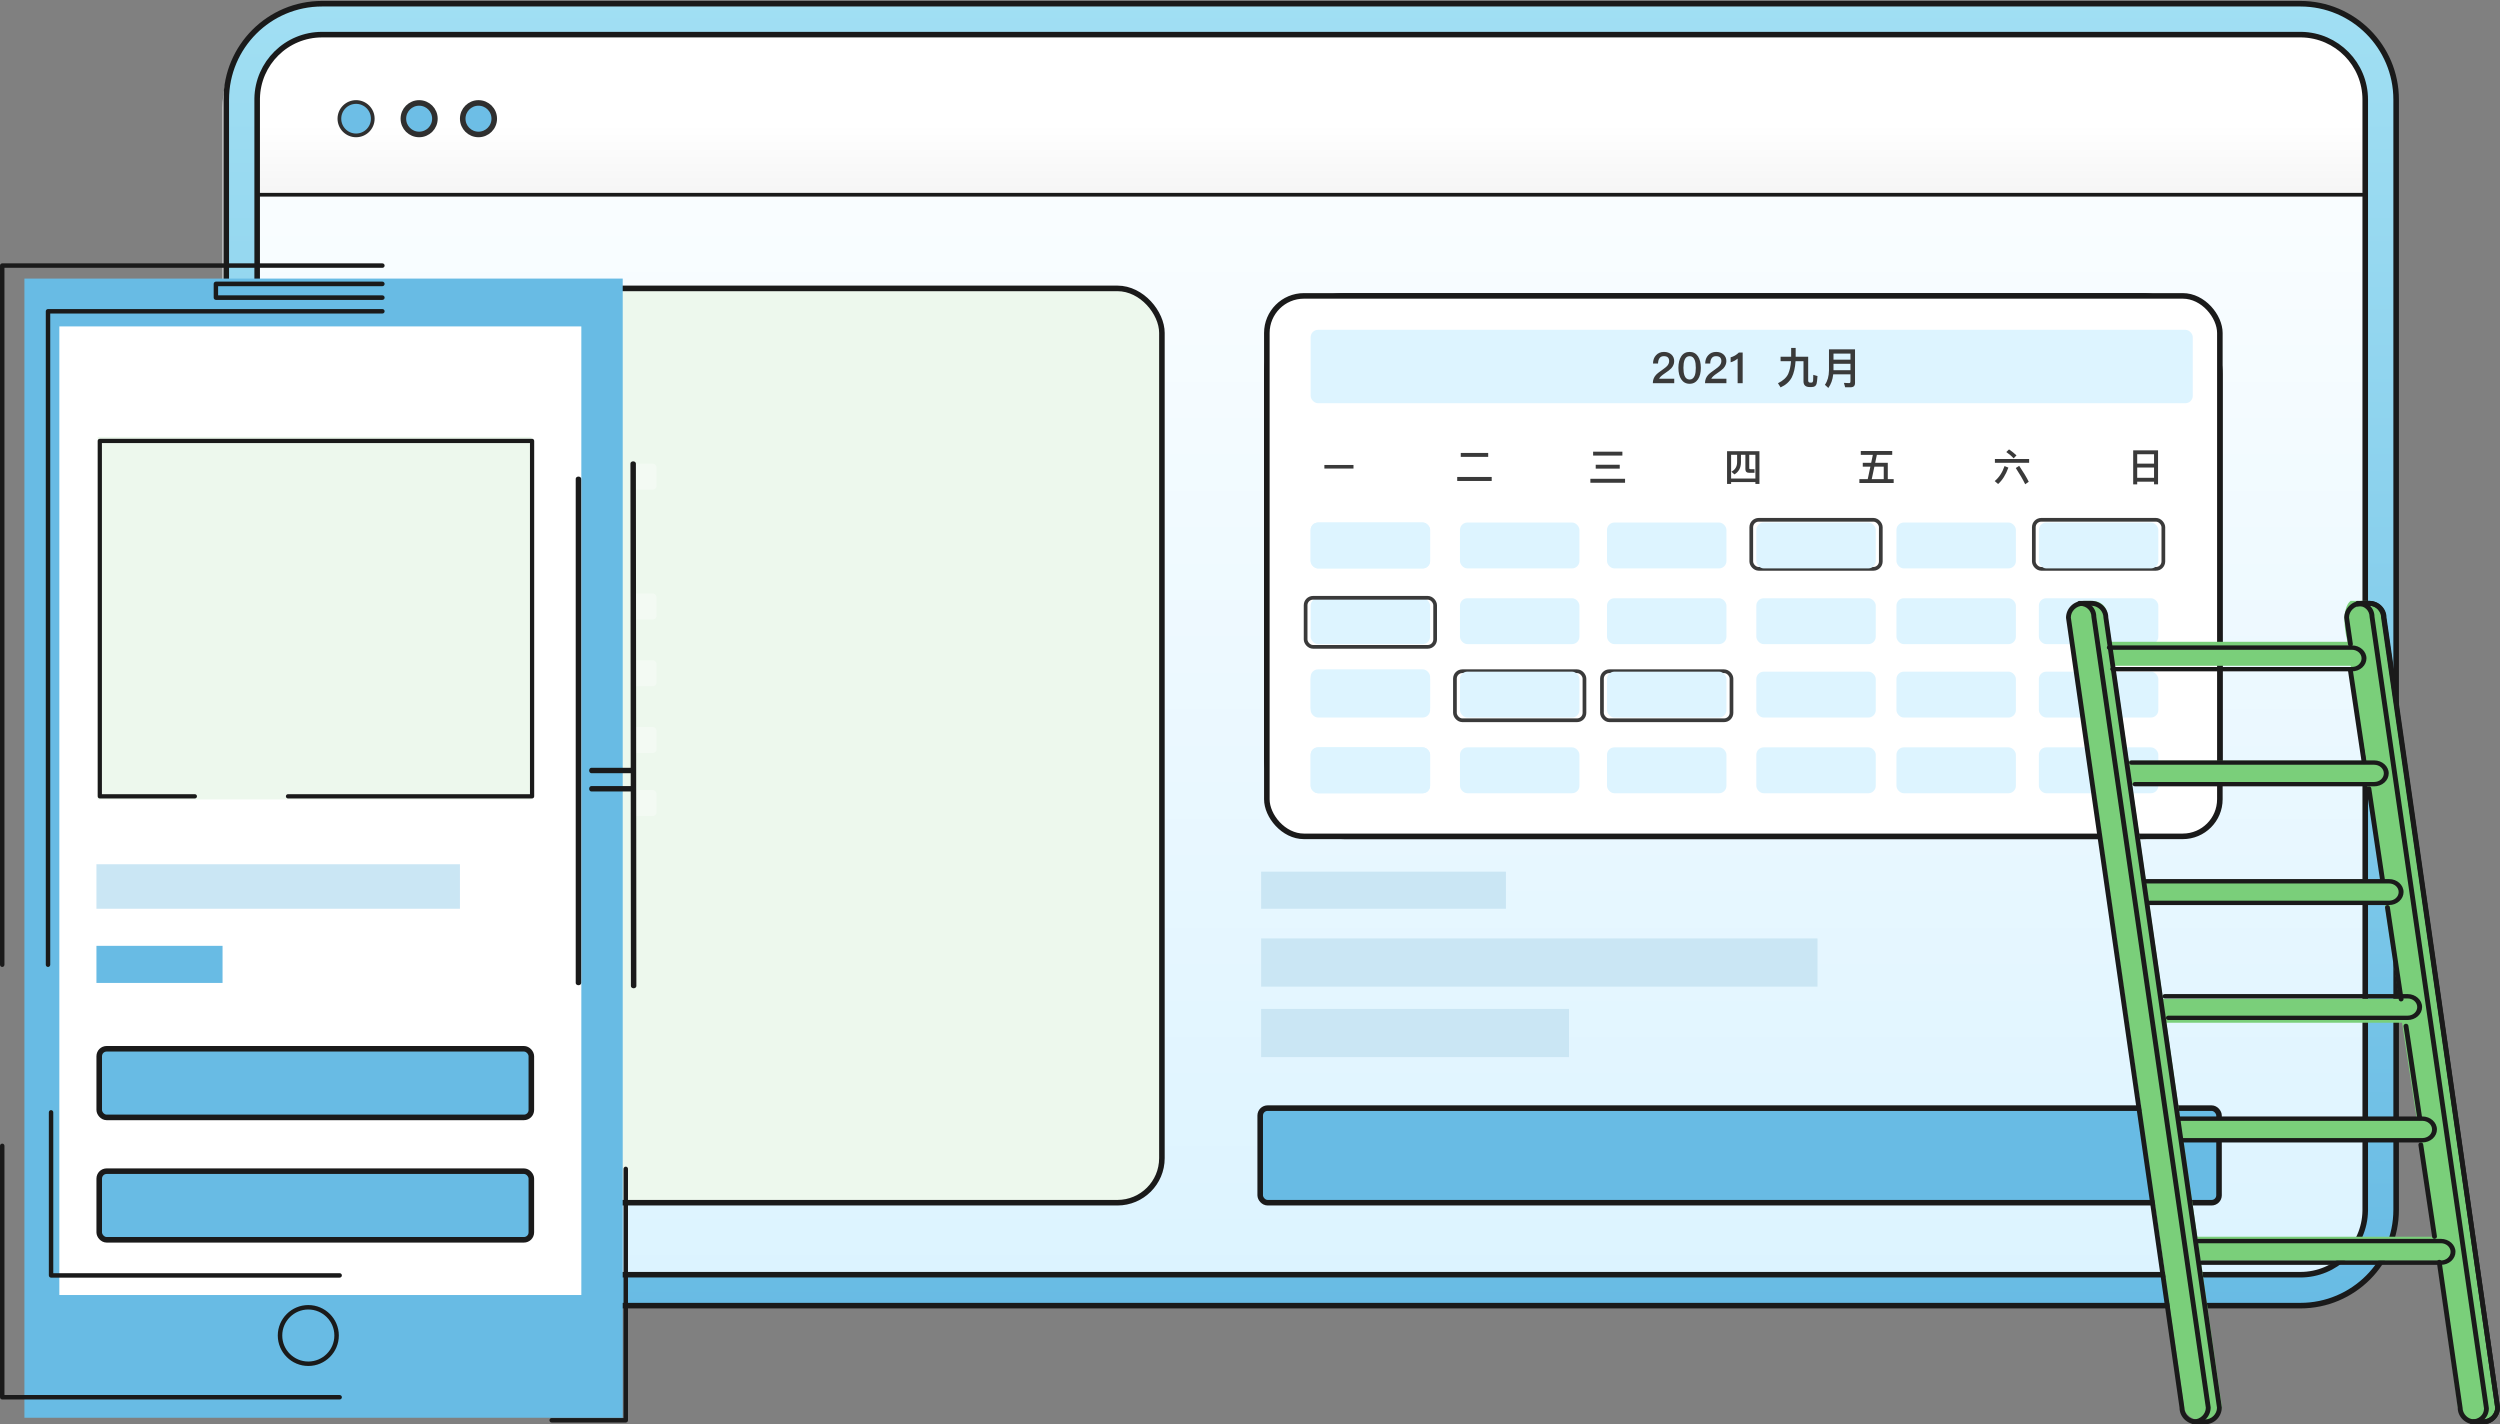<?xml version="1.0" encoding="UTF-8"?>
<svg width="674px" height="384px" viewBox="0 0 674 384" version="1.1" xmlns="http://www.w3.org/2000/svg" xmlns:xlink="http://www.w3.org/1999/xlink">
    <rect x="0" y="0" width="674" height="384" fill="#808080" stroke="none"/>
    <title>Group 40</title>
    <defs>
        <linearGradient x1="50%" y1="0%" x2="50%" y2="100%" id="linearGradient-1">
            <stop stop-color="#E7F8FF" offset="0%"></stop>
            <stop stop-color="#FFFFFF" offset="0%"></stop>
            <stop stop-color="#DBF3FF" offset="100%"></stop>
        </linearGradient>
        <linearGradient x1="50%" y1="0%" x2="50%" y2="100%" id="linearGradient-2">
            <stop stop-color="#FFFFFF" offset="0%"></stop>
            <stop stop-color="#FFFFFF" offset="62.515%"></stop>
            <stop stop-color="#F5F5F5" offset="100%"></stop>
        </linearGradient>
        <linearGradient x1="50%" y1="0%" x2="50%" y2="100%" id="linearGradient-3">
            <stop stop-color="#A1DFF3" offset="0%"></stop>
            <stop stop-color="#68BBE4" offset="100%"></stop>
        </linearGradient>
    </defs>
    <g id="Page-1" stroke="none" stroke-width="1" fill="none" fill-rule="evenodd">
        <g id="care_線上教學網站" transform="translate(-732, -267)">
            <g id="Group-40" transform="translate(732, 268)">
                <g id="Group-37">
                    <g id="Group-47" transform="translate(60, 0)">
                        <g id="Group">
                            <g id="Rectangle-2" fill="url(#linearGradient-1)">
                                <rect id="Rectangle" x="0" y="0" width="585" height="351" rx="28"></rect>
                            </g>
                            <rect id="Rectangle" stroke="#1A1A1A" stroke-width="1.5" fill="#68BBE4" x="279.75" y="297.75" width="258.5" height="25.5" rx="2"></rect>
                            <rect id="Rectangle" stroke="#1A1A1A" stroke-width="1.5" fill="#EDF8ED" x="48.75" y="76.75" width="204.5" height="246.5" rx="12"></rect>
                            <rect id="Rectangle" fill="#D5EBF5" x="293" y="90" width="156" height="16"></rect>
                            <rect id="Rectangle" fill="#D5EBF5" x="293" y="153" width="114" height="14"></rect>
                            <rect id="Rectangle" fill="#CAE6F4" x="280" y="234" width="66" height="10"></rect>
                            <rect id="Rectangle" fill="#CAE6F4" x="280" y="271" width="83" height="13"></rect>
                            <rect id="Rectangle" fill="#CAE6F4" x="280" y="252" width="150" height="13"></rect>
                            <rect id="Rectangle" fill="#FFFFFF" opacity="0.339" x="59" y="124" width="44" height="7" rx="1"></rect>
                            <rect id="Rectangle" fill="#FFFFFF" opacity="0.339" x="59" y="159" width="44" height="7" rx="1"></rect>
                            <rect id="Rectangle" fill="#FFFFFF" opacity="0.339" x="59" y="177" width="44" height="7" rx="1"></rect>
                            <rect id="Rectangle" fill="#FFFFFF" opacity="0.339" x="59" y="195" width="44" height="7" rx="1"></rect>
                            <rect id="Rectangle" fill="#FFFFFF" opacity="0.339" x="59" y="212" width="44" height="7" rx="1"></rect>
                            <rect id="Rectangle" fill="#FFFFFF" opacity="0.339" x="110" y="124" width="7" height="7" rx="1"></rect>
                            <rect id="Rectangle" fill="#FFFFFF" opacity="0.339" x="110" y="159" width="7" height="7" rx="1"></rect>
                            <rect id="Rectangle" fill="#FFFFFF" opacity="0.339" x="110" y="177" width="7" height="7" rx="1"></rect>
                            <rect id="Rectangle" fill="#FFFFFF" opacity="0.339" x="110" y="195" width="7" height="7" rx="1"></rect>
                            <rect id="Rectangle" fill="#FFFFFF" opacity="0.339" x="110" y="212" width="7" height="7" rx="1"></rect>
                            <path d="M554.419,0 C568.547,-4.52277989e-14 580,11.453 580,25.581 L579.996,26 L580,26 L580,52 L7,52 L7,26 L8.669,26.001 C8.667,25.861 8.666,25.721 8.666,25.581 C8.666,11.453 20.119,2.5952348e-15 34.246,0 L554.419,0 Z" id="Combined-Shape" fill="url(#linearGradient-2)"></path>
                            <line x1="8.5" y1="51.5" x2="577.5" y2="51.5" id="Line" stroke="#1A1A1A" stroke-linecap="square"></line>
                            <path d="M560.167,0 C574.434,0 586,11.571 586,25.846 L586,325.154 C586,339.429 574.434,351 560.167,351 L26.833,351 C12.566,351 1,339.429 1,325.154 L1,25.846 C1,11.571 12.566,0 26.833,0 L560.167,0 Z M560.167,8.337 L26.833,8.337 C17.266,8.337 9.492,16.018 9.333,25.553 L9.333,25.846 L9.333,325.154 C9.333,334.726 17.011,342.504 26.541,342.663 L26.833,342.663 L560.167,342.663 C569.734,342.663 577.508,334.982 577.667,325.447 L577.667,325.154 L577.667,25.846 C577.667,16.274 569.989,8.496 560.459,8.337 L560.167,8.337 Z" id="Rectangle" stroke="#1A1A1A" stroke-width="1.5" fill="url(#linearGradient-3)" fill-rule="nonzero"></path>
                            <circle id="Oval" stroke="#2F2F2F" fill="#6DBEE6" cx="36" cy="31" r="4.5"></circle>
                            <circle id="Oval" stroke="#2F2F2F" stroke-width="1.5" fill="#6DBEE6" cx="53" cy="31" r="4.25"></circle>
                            <circle id="Oval" stroke="#2F2F2F" stroke-width="1.5" fill="#6DBEE6" cx="69" cy="31" r="4.25"></circle>
                        </g>
                        <g id="Group-8" transform="translate(280, 78)">
                            <g id="Group" transform="translate(0.424, 0)">
                                <rect id="Rectangle" stroke="#3A3A3A" x="51.826" y="101.958" width="34.921" height="13.226" rx="2"></rect>
                                <rect id="Rectangle-Copy" stroke="#1A1A1A" stroke-width="1.5" fill="#FFFFFF" x="1.116" y="0.773" width="256.934" height="145.706" rx="21"></rect>
                                <rect id="Rectangle-Copy" stroke="#1A1A1A" stroke-width="1.5" fill="#FFFFFF" x="1.116" y="0.773" width="256.934" height="145.706" rx="10"></rect>
                                <rect id="Rectangle" fill="#DDF4FF" x="12.927" y="122.488" width="32.205" height="12.37" rx="2"></rect>
                                <rect id="Rectangle" fill="#DDF4FF" x="12.927" y="61.874" width="32.205" height="12.37" rx="2"></rect>
                                <rect id="Rectangle" fill="#DDF4FF" x="12.927" y="9.919" width="237.821" height="19.792" rx="2"></rect>
                                <path d="M110.948,24.306 L110.948,23.113 L106.87,23.113 C107.055,22.697 107.565,22.21 108.411,21.654 C109.222,21.11 109.801,20.67 110.126,20.322 C110.659,19.732 110.937,19.083 110.937,18.365 C110.937,17.624 110.682,17.034 110.172,16.57 C109.651,16.107 108.99,15.875 108.191,15.875 C107.299,15.875 106.58,16.177 106.036,16.779 C105.503,17.346 105.236,18.087 105.225,19.014 L106.58,19.014 C106.604,18.365 106.743,17.867 106.997,17.543 C107.252,17.196 107.635,17.022 108.144,17.022 C108.619,17.022 108.979,17.126 109.222,17.346 C109.454,17.566 109.581,17.902 109.581,18.354 C109.581,18.817 109.396,19.257 109.037,19.662 C108.805,19.906 108.434,20.218 107.901,20.589 C106.94,21.249 106.302,21.758 106.001,22.106 C105.445,22.731 105.178,23.461 105.178,24.306 L110.948,24.306 Z M115.098,24.468 C116.059,24.468 116.812,24.063 117.357,23.264 C117.867,22.5 118.121,21.469 118.121,20.172 C118.121,18.875 117.867,17.844 117.357,17.08 C116.812,16.269 116.059,15.875 115.098,15.875 C114.124,15.875 113.371,16.269 112.838,17.08 C112.329,17.844 112.074,18.875 112.074,20.172 C112.074,21.469 112.329,22.5 112.838,23.264 C113.371,24.063 114.124,24.468 115.098,24.468 Z M115.098,23.322 C114.437,23.322 113.974,22.951 113.707,22.222 C113.522,21.712 113.429,21.029 113.429,20.172 C113.429,19.303 113.522,18.62 113.707,18.122 C113.974,17.381 114.437,17.022 115.098,17.022 C115.746,17.022 116.21,17.381 116.488,18.122 C116.673,18.62 116.766,19.303 116.766,20.172 C116.766,21.029 116.673,21.712 116.488,22.222 C116.21,22.951 115.746,23.322 115.098,23.322 Z M125.017,24.306 L125.017,23.113 L120.938,23.113 C121.124,22.697 121.634,22.21 122.479,21.654 C123.29,21.11 123.87,20.67 124.194,20.322 C124.727,19.732 125.005,19.083 125.005,18.365 C125.005,17.624 124.75,17.034 124.24,16.57 C123.719,16.107 123.059,15.875 122.259,15.875 C121.367,15.875 120.649,16.177 120.104,16.779 C119.571,17.346 119.305,18.087 119.293,19.014 L120.649,19.014 C120.672,18.365 120.811,17.867 121.066,17.543 C121.321,17.196 121.703,17.022 122.213,17.022 C122.688,17.022 123.047,17.126 123.29,17.346 C123.522,17.566 123.65,17.902 123.65,18.354 C123.65,18.817 123.464,19.257 123.105,19.662 C122.873,19.906 122.503,20.218 121.97,20.589 C121.008,21.249 120.371,21.758 120.07,22.106 C119.513,22.731 119.247,23.461 119.247,24.306 L125.017,24.306 Z M129.398,24.306 L129.398,16.038 L128.378,16.038 C128.1,16.327 127.753,16.593 127.335,16.848 C126.918,17.08 126.524,17.242 126.154,17.335 L126.154,18.678 C126.918,18.458 127.544,18.122 128.042,17.67 L128.042,24.306 L129.398,24.306 Z M139.621,25.441 C141.012,24.816 142.02,23.912 142.645,22.731 C143.201,21.62 143.537,20.172 143.653,18.388 L145.796,18.388 L145.796,23.808 C145.796,24.827 146.353,25.349 147.465,25.349 L147.963,25.349 C148.728,25.349 149.18,25.047 149.33,24.445 C149.411,24.19 149.492,23.496 149.573,22.384 L148.438,22.06 C148.438,22.615 148.415,23.148 148.392,23.646 C148.334,23.982 148.183,24.156 147.951,24.156 L147.662,24.156 C147.256,24.156 147.059,23.97 147.059,23.611 L147.059,17.184 L143.688,17.184 L143.688,14.81 L142.471,14.81 L142.471,17.184 L139.621,17.184 L139.621,18.388 L142.437,18.388 C142.332,19.755 142.077,20.901 141.672,21.816 C141.197,22.812 140.282,23.646 138.915,24.318 L139.621,25.441 Z M152.495,25.592 C153.213,24.607 153.653,23.38 153.815,21.921 L158.461,21.921 L158.461,23.82 C158.461,24.121 158.346,24.283 158.114,24.283 C157.685,24.283 157.21,24.26 156.7,24.225 L157.025,25.406 L158.508,25.406 C159.296,25.406 159.689,25.024 159.689,24.26 L159.689,15.181 L152.669,15.181 L152.669,20.867 C152.645,22.442 152.286,23.739 151.568,24.746 L152.495,25.592 Z M158.461,17.96 L153.885,17.96 L153.885,16.339 L158.461,16.339 L158.461,17.96 Z M158.461,20.797 L153.885,20.797 L153.885,19.083 L158.461,19.083 L158.461,20.797 Z" id="2021九月" fill="#3A3A3A" fill-rule="nonzero"></path>
                                <g id="Group-4" transform="translate(16.188, 41.957)" fill="#3A3A3A" fill-rule="nonzero">
                                    <polygon id="ㄧ" points="8.29 5.366 8.29 4.399 0.442 4.399 0.442 5.366"></polygon>
                                    <path d="M44.603,2.216 L44.603,1.156 L37.209,1.156 L37.209,2.216 L44.603,2.216 Z M45.551,8.712 L45.551,7.631 L36.251,7.631 L36.251,8.712 L45.551,8.712 Z" id="二"></path>
                                    <path d="M80.782,1.866 L80.782,0.816 L72.893,0.816 L72.893,1.866 L80.782,1.866 Z M80.071,5.387 L80.071,4.337 L73.594,4.337 L73.594,5.387 L80.071,5.387 Z M81.503,9.196 L81.503,8.125 L72.152,8.125 L72.152,9.196 L81.503,9.196 Z" id="三"></path>
                                    <path d="M110.093,9.504 L110.093,9.01 L116.642,9.01 L116.642,9.504 L117.734,9.504 L117.734,0.693 L109.001,0.693 L109.001,9.504 L110.093,9.504 Z M116.642,8.053 L110.093,8.053 L110.093,1.66 L111.709,1.66 L111.709,3.719 C111.689,4.862 111.174,5.696 110.165,6.21 L110.999,6.941 C112.142,6.262 112.729,5.191 112.75,3.719 L112.75,1.66 L113.944,1.66 L113.944,5.541 C113.944,6.19 114.294,6.519 115.015,6.519 L116.406,6.519 L116.406,5.531 L115.334,5.531 C115.098,5.531 114.984,5.449 114.984,5.284 L114.984,1.66 L116.642,1.66 L116.642,8.053 Z" id="四"></path>
                                    <path d="M153.923,9.268 L153.923,8.218 L152.337,8.218 L152.337,3.812 L148.938,3.812 L149.391,1.671 L153.531,1.671 L153.531,0.631 L145.056,0.631 L145.056,1.671 L148.31,1.671 L147.857,3.812 L145.591,3.812 L145.591,4.851 L147.641,4.851 L146.93,8.218 L144.675,8.218 L144.675,9.268 L153.923,9.268 Z M151.245,8.218 L148.011,8.218 L148.722,4.851 L151.245,4.851 L151.245,8.218 Z" id="五"></path>
                                    <path d="M186.251,2.618 L187.034,1.825 C186.488,1.29 185.818,0.744 185.025,0.199 L184.284,0.909 C185.139,1.516 185.798,2.082 186.251,2.618 Z M190.442,3.822 L190.442,2.782 L181.215,2.782 L181.215,3.822 L190.442,3.822 Z M189.382,9.597 L190.339,8.928 C189.742,7.713 188.877,6.282 187.765,4.635 L186.838,5.222 C187.899,6.828 188.743,8.29 189.382,9.597 Z M182.08,9.535 C183.233,8.506 184.15,7.034 184.85,5.109 L183.81,4.697 C183.244,6.385 182.358,7.734 181.163,8.743 L182.08,9.535 Z" id="六"></path>
                                    <path d="M219.577,9.628 L219.577,8.907 L224.118,8.907 L224.118,9.618 L225.199,9.618 L225.199,0.456 L218.495,0.456 L218.495,9.628 L219.577,9.628 Z M224.118,4.038 L219.577,4.038 L219.577,1.506 L224.118,1.506 L224.118,4.038 Z M224.118,7.857 L219.577,7.857 L219.577,5.088 L224.118,5.088 L224.118,7.857 Z" id="日"></path>
                                </g>
                                <rect id="Rectangle" fill="#DDF4FF" x="12.927" y="101.458" width="32.205" height="12.37" rx="2"></rect>
                                <g id="Group-12" transform="translate(11.069, 61.874)">
                                    <rect id="Rectangle" fill="#DDF4FF" x="1.858" y="60.614" width="32.205" height="12.37" rx="2"></rect>
                                    <rect id="Rectangle" fill="#DDF4FF" x="1.858" y="20.411" width="32.205" height="12.37" rx="2"></rect>
                                    <rect id="Rectangle" stroke="#3A3A3A" x="0.5" y="20.292" width="34.921" height="13.226" rx="2"></rect>
                                    <rect id="Rectangle" fill="#DDF4FF" x="1.858" y="0" width="32.205" height="12.37" rx="2"></rect>
                                    <rect id="Rectangle" fill="#DDF4FF" x="1.858" y="40.203" width="32.205" height="12.37" rx="2"></rect>
                                </g>
                                <g id="Group-12" transform="translate(51.326, 61.874)">
                                    <rect id="Rectangle" fill="#DDF4FF" x="1.858" y="60.614" width="32.205" height="12.37" rx="2"></rect>
                                    <rect id="Rectangle" fill="#DDF4FF" x="1.858" y="20.411" width="32.205" height="12.37" rx="2"></rect>
                                    <rect id="Rectangle" stroke="#3A3A3A" x="0.5" y="40.085" width="34.921" height="13.226" rx="2"></rect>
                                    <rect id="Rectangle" fill="#DDF4FF" x="1.858" y="0" width="32.205" height="12.37" rx="2"></rect>
                                    <rect id="Rectangle" fill="#DDF4FF" x="1.858" y="40.203" width="32.205" height="12.37" rx="2"></rect>
                                </g>
                                <g id="Group-12" transform="translate(90.962, 61.874)">
                                    <rect id="Rectangle" fill="#DDF4FF" x="1.858" y="60.614" width="32.205" height="12.37" rx="2"></rect>
                                    <rect id="Rectangle" fill="#DDF4FF" x="1.858" y="20.411" width="32.205" height="12.37" rx="2"></rect>
                                    <rect id="Rectangle" stroke="#3A3A3A" x="0.5" y="40.085" width="34.921" height="13.226" rx="2"></rect>
                                    <rect id="Rectangle" fill="#DDF4FF" x="1.858" y="0" width="32.205" height="12.37" rx="2"></rect>
                                    <rect id="Rectangle" fill="#DDF4FF" x="1.858" y="40.203" width="32.205" height="12.37" rx="2"></rect>
                                </g>
                                <g id="Group-12" transform="translate(131.219, 60.637)">
                                    <rect id="Rectangle" fill="#DDF4FF" x="1.858" y="61.851" width="32.205" height="12.37" rx="2"></rect>
                                    <rect id="Rectangle" fill="#DDF4FF" x="1.858" y="21.648" width="32.205" height="12.37" rx="2"></rect>
                                    <rect id="Rectangle" stroke="#3A3A3A" x="0.5" y="0.5" width="34.921" height="13.226" rx="2"></rect>
                                    <rect id="Rectangle" fill="#DDF4FF" x="1.858" y="1.237" width="32.205" height="12.37" rx="2"></rect>
                                    <rect id="Rectangle" fill="#DDF4FF" x="1.858" y="41.44" width="32.205" height="12.37" rx="2"></rect>
                                </g>
                                <g id="Group-12" transform="translate(170.856, 61.874)" fill="#DDF4FF">
                                    <rect id="Rectangle" x="0" y="60.614" width="32.205" height="12.37" rx="2"></rect>
                                    <rect id="Rectangle" x="0" y="20.411" width="32.205" height="12.37" rx="2"></rect>
                                    <rect id="Rectangle" x="0" y="0" width="32.205" height="12.37" rx="2"></rect>
                                    <rect id="Rectangle" x="0" y="40.203" width="32.205" height="12.37" rx="2"></rect>
                                </g>
                                <g id="Group-12" transform="translate(207.396, 60.637)">
                                    <rect id="Rectangle" fill="#DDF4FF" x="1.858" y="61.851" width="32.205" height="12.37" rx="2"></rect>
                                    <rect id="Rectangle" fill="#DDF4FF" x="1.858" y="21.648" width="32.205" height="12.37" rx="2"></rect>
                                    <rect id="Rectangle" stroke="#3A3A3A" x="0.5" y="0.5" width="34.921" height="13.226" rx="2"></rect>
                                    <rect id="Rectangle" fill="#DDF4FF" x="1.858" y="1.237" width="32.205" height="12.37" rx="2"></rect>
                                    <rect id="Rectangle" fill="#DDF4FF" x="1.858" y="41.44" width="32.205" height="12.37" rx="2"></rect>
                                </g>
                            </g>
                        </g>
                    </g>
                    <g id="Group-65" transform="translate(0, 70)">
                        <polygon id="Fill-5" fill="#68BBE4" points="6.584 311.227 167.885 311.227 167.885 4.106 6.584 4.106"></polygon>
                        <polygon id="Fill-7" fill="#FFFFFF" points="16 278.135 156.727 278.135 156.727 17 16 17"></polygon>
                        <rect id="Rectangle" fill="#CAE6F4" x="26" y="162" width="98" height="12"></rect>
                        <rect id="Rectangle" fill="#68BBE4" x="26" y="184" width="34" height="10"></rect>
                        <g id="Group-5" transform="translate(26.335, 46.807)">
                            <polygon id="Fill-1" fill="#EDF8ED" points="-1.97646471e-12 97.72 116.93 97.72 116.93 0 -1.97646471e-12 0"></polygon>
                            <g id="Group-4" fill="#1A1A1A">
                                <path d="M51.311,97.459 C50.996,97.459 50.74,97.202 50.74,96.884 C50.74,96.565 50.996,96.305 51.311,96.305 L116.542,96.305 L116.542,1.642 L1.143,1.642 L1.143,96.305 L26.198,96.305 C26.51,96.305 26.768,96.565 26.768,96.884 C26.768,97.202 26.51,97.459 26.198,97.459 L0.571,97.459 C0.26,97.459 0,97.202 0,96.884 L0,1.066 C0,0.746 0.26,0.491 0.571,0.491 L117.113,0.491 C117.426,0.491 117.684,0.746 117.684,1.066 L117.684,96.884 C117.684,97.202 117.426,97.459 117.113,97.459 L51.311,97.459 Z" id="Fill-2"></path>
                            </g>
                        </g>
                        <path d="M0.6,189.692 C0.268,189.692 0,189.423 0,189.088 L0,0.604 C0,0.27 0.268,0 0.6,0 L103.092,0 C103.42,0 103.694,0.27 103.694,0.604 C103.694,0.939 103.42,1.206 103.092,1.206 L1.2,1.206 L1.2,189.088 C1.2,189.423 0.932,189.692 0.6,189.692" id="Fill-38" fill="#1A1A1A"></path>
                        <path d="M91.566,306.3 L0.601,306.3 C0.267,306.3 0,306.032 0,305.7 L0,237.92 C0,237.59 0.267,237.321 0.601,237.321 C0.934,237.321 1.203,237.59 1.203,237.92 L1.203,305.1 L91.566,305.1 C91.897,305.1 92.172,305.368 92.172,305.7 C92.172,306.032 91.897,306.3 91.566,306.3" id="Fill-39" fill="#1A1A1A"></path>
                        <path d="M169.306,312.506 L78.341,312.506 C78.008,312.506 77.741,312.239 77.741,311.907 L77.741,244.127 C77.741,243.797 78.008,243.527 78.341,243.527 C78.675,243.527 78.944,243.797 78.944,244.127 L78.944,311.307 L98.309,311.307 C98.64,311.307 98.915,311.574 98.915,311.907 C98.915,312.239 98.64,312.506 98.309,312.506" id="Fill-39" fill="#1A1A1A" transform="translate(123.524, 278.017) scale(-1, 1) translate(-123.524, -278.017) "></path>
                        <path d="M155.952,194.619 C155.547,194.619 155.214,194.349 155.214,194.019 L155.214,58.084 C155.214,57.75 155.547,57.482 155.952,57.482 C156.357,57.482 156.69,57.75 156.69,58.084 L156.69,194.019 C156.69,194.349 156.357,194.619 155.952,194.619" id="Fill-40" fill="#1A1A1A"></path>
                        <path d="M12.945,189.692 C12.612,189.692 12.344,189.422 12.344,189.088 L12.344,12.922 C12.344,12.59 12.612,12.318 12.945,12.318 L103.092,12.318 C103.42,12.318 103.694,12.59 103.694,12.922 C103.694,13.257 103.42,13.529 103.092,13.529 L13.545,13.529 L13.545,189.088 C13.545,189.422 13.277,189.692 12.945,189.692" id="Fill-41" fill="#1A1A1A"></path>
                        <path d="M91.571,273.452 L13.765,273.452 C13.434,273.452 13.167,273.182 13.167,272.849 L13.167,228.889 C13.167,228.558 13.434,228.288 13.765,228.288 C14.095,228.288 14.362,228.558 14.362,228.889 L14.362,272.248 L91.571,272.248 C91.9,272.248 92.172,272.519 92.172,272.849 C92.172,273.182 91.9,273.452 91.571,273.452" id="Fill-42" fill="#1A1A1A"></path>
                        <path d="M103.096,9.854 L58.203,9.854 C57.875,9.854 57.608,9.58 57.608,9.241 L57.608,5.541 C57.608,5.201 57.875,4.927 58.203,4.927 L103.096,4.927 C103.422,4.927 103.694,5.201 103.694,5.541 C103.694,5.88 103.422,6.154 103.096,6.154 L58.801,6.154 L58.801,8.627 L103.096,8.627 C103.422,8.627 103.694,8.901 103.694,9.241 C103.694,9.58 103.422,9.854 103.096,9.854" id="Fill-45" fill="#1A1A1A"></path>
                        <path d="M83.12,282.043 C79.246,282.043 76.097,285.19 76.097,289.053 C76.097,292.92 79.246,296.066 83.12,296.066 C86.993,296.066 90.142,292.92 90.142,289.053 C90.142,285.19 86.993,282.043 83.12,282.043 M83.12,297.267 C78.584,297.267 74.89,293.583 74.89,289.053 C74.89,284.525 78.584,280.843 83.12,280.843 C87.653,280.843 91.349,284.525 91.349,289.053 C91.349,293.583 87.653,297.267 83.12,297.267" id="Fill-46" fill="#1A1A1A"></path>
                        <path d="M170.567,137.462 L159.443,137.462 C159.108,137.462 158.833,137.131 158.833,136.725 C158.833,136.321 159.108,135.991 159.443,135.991 L170.567,135.991 C170.901,135.991 171.177,136.321 171.177,136.725 C171.177,137.131 170.901,137.462 170.567,137.462" id="Fill-47" fill="#1A1A1A"></path>
                        <path d="M170.567,142.387 L159.443,142.387 C159.108,142.387 158.833,142.06 158.833,141.653 C158.833,141.249 159.108,140.919 159.443,140.919 L170.567,140.919 C170.901,140.919 171.177,141.249 171.177,141.653 C171.177,142.06 170.901,142.387 170.567,142.387" id="Fill-48" fill="#1A1A1A"></path>
                        <rect id="Rectangle" stroke="#1A1A1A" stroke-width="1.5" fill="#68BBE4" x="26.75" y="211.75" width="116.5" height="18.5" rx="2"></rect>
                        <rect id="Rectangle" stroke="#1A1A1A" stroke-width="1.5" fill="#68BBE4" x="26.75" y="244.75" width="116.5" height="18.5" rx="2"></rect>
                        <path d="M170.831,195.44 C170.426,195.44 170.093,195.168 170.093,194.835 L169.962,53.983 C169.962,53.647 170.293,53.377 170.7,53.377 C171.105,53.377 171.438,53.647 171.438,53.983 L171.569,194.835 C171.569,195.168 171.241,195.44 170.831,195.44" id="Fill-52" fill="#1A1A1A"></path>
                    </g>
                </g>
                <g id="Group-2" transform="translate(615.5, 272) scale(-1, 1) translate(-615.5, -272) translate(557, 161)">
                    <path d="M113.348,0.215 C112.938,0.075 112.511,0 112.061,0 L109.763,0 C107.588,0 105.824,1.751 105.824,3.917 L104.798,11.019 L103.862,17.493 L100.16,43.101 L99.227,49.575 L95.522,75.181 L94.582,81.655 L90.88,107.261 L89.949,113.735 L86.242,139.345 L85.309,145.817 L81.6,171.422 L80.667,177.894 L75,217.083 C75,219.244 76.763,221 78.932,221 L81.239,221 C84.123,220.174 85.176,218.749 85.176,217.083 L116,3.917 C116,2.202 114.891,0.745 113.348,0.215" id="Fill-45" fill="#7ACF7A"></path>
                    <path d="M81.709,171.425 L17.839,171.425 L21.563,145.817 L25.301,145.817 L85.433,145.817 L86.37,139.345 L26.243,139.345 L22.5,139.345 L26.421,113.737 L29.96,113.737 L90.092,113.737 L91.026,107.263 L30.897,107.263 L27.156,107.263 L31.104,81.657 L94.743,81.657 L95.685,75.183 L31.817,75.183 L35.784,49.578 L99.407,49.578 L100.344,43.101 L36.127,43.101 L40.263,17.493 L104.061,17.493 L105,11.022 L41.13,11.022 C43.34,1.793 40.263,0 40.263,0 L35.901,0 C33.714,0 31.944,1.753 31.944,3.92 L1,217.085 C1,219.247 2.766,221 4.945,221 L8.684,221 C8.684,221 11.419,219.093 11.419,216.931 L16.902,177.896 L80.772,177.896 L81.709,171.425 Z" id="Fill-47" fill="#7ACF7A"></path>
                    <path d="M36.652,44 C36.201,43.944 35.954,43.621 36.007,43.276 L39.698,18.543 C39.745,18.198 40.093,17.959 40.439,18.006 C40.796,18.058 41.046,18.378 40.993,18.723 L37.3,43.454 C37.255,43.772 36.977,44 36.652,44" id="Fill-150" fill="#1A1A1A"></path>
                    <path d="M31.654,76 C31.203,75.941 30.953,75.621 31.007,75.276 L34.697,50.544 C34.746,50.196 35.073,49.955 35.437,50.007 C35.795,50.059 36.045,50.379 35.993,50.724 L32.301,75.454 C32.257,75.772 31.976,76 31.654,76" id="Fill-151" fill="#1A1A1A"></path>
                    <path d="M26.656,108 C26.205,107.941 25.955,107.621 26.007,107.276 L29.696,82.543 C29.748,82.195 30.087,81.959 30.439,82.006 C30.797,82.058 31.045,82.378 30.993,82.723 L27.304,107.454 C27.259,107.772 26.979,108 26.656,108" id="Fill-152" fill="#1A1A1A"></path>
                    <path d="M21.654,140 C21.205,139.941 20.955,139.621 21.007,139.276 L24.698,114.542 C24.747,114.194 25.091,113.962 25.439,114.005 C25.799,114.057 26.046,114.377 25.993,114.722 L22.303,139.454 C22.257,139.77 21.979,140 21.654,140" id="Fill-153" fill="#1A1A1A"></path>
                    <path d="M17.654,172 C17.203,171.944 16.954,171.621 17.007,171.278 L20.7,146.544 C20.746,146.197 21.075,145.962 21.44,146.005 C21.794,146.057 22.046,146.379 21.993,146.724 L18.3,171.457 C18.254,171.772 17.976,172 17.654,172" id="Fill-154" fill="#1A1A1A"></path>
                    <path d="M6.842,222 L4.554,222 C2.041,222 0,219.948 0,217.433 L30.601,4.478 C30.594,2.049 32.642,0 35.158,0 L37.436,0 C39.954,0 42,2.049 42,4.569 L40.971,11.754 C40.925,12.111 40.59,12.342 40.234,12.312 C39.875,12.258 39.629,11.925 39.677,11.568 L40.701,4.478 C40.694,2.774 39.233,1.313 37.436,1.313 L35.158,1.313 C33.361,1.313 31.9,2.774 31.9,4.569 L1.296,217.526 C1.303,219.23 2.76,220.687 4.554,220.687 L6.842,220.687 C8.636,220.687 10.098,219.23 10.098,217.433 L15.728,178.209 C15.779,177.85 16.112,177.607 16.468,177.652 C16.824,177.705 17.073,178.039 17.019,178.395 L11.397,217.526 C11.406,219.948 9.358,222 6.842,222" id="Fill-155" fill="#1A1A1A"></path>
                    <path d="M7.005,222 L4.576,222 C2.053,222 0,219.948 0,217.433 L30.745,4.478 C30.738,2.049 32.795,0 35.323,0 L38.391,0.214 C38.751,0.24 39.022,0.553 38.999,0.914 C38.975,1.273 38.709,1.546 38.297,1.52 L35.276,1.31 C33.518,1.313 32.05,2.774 32.05,4.569 L1.305,217.526 C1.309,219.23 2.773,220.687 4.576,220.687 L7.005,220.687 C7.365,220.687 7.658,220.984 7.658,221.345 C7.658,221.704 7.365,222 7.005,222" id="Fill-156" fill="#1A1A1A"></path>
                    <path d="M82.592,222 C80.057,222 78,219.947 78,217.429 L108.842,4.273 C108.833,1.878 110.773,0 113.341,0 C113.707,0 114,0.299 114,0.658 C114,1.02 113.707,1.314 113.341,1.314 C111.493,1.314 110.151,2.595 110.151,4.364 L79.309,217.522 C79.318,219.228 80.784,220.686 82.592,220.686 C82.954,220.686 83.247,220.983 83.247,221.344 C83.247,221.704 82.954,222 82.592,222" id="Fill-157" fill="#1A1A1A"></path>
                    <path d="M89.408,113 L24.907,113 C23.866,113 22.883,112.635 22.147,111.978 C21.408,111.312 21,110.433 21,109.501 C21,107.572 22.752,106 24.907,106 L90.339,106 C90.705,106 91,106.267 91,106.59 C91,106.915 90.705,107.182 90.339,107.182 L24.907,107.182 C23.479,107.182 22.318,108.223 22.318,109.501 C22.318,110.118 22.588,110.702 23.08,111.142 C23.566,111.579 24.215,111.82 24.907,111.82 L89.408,111.82 C89.771,111.82 90.064,112.085 90.064,112.41 C90.064,112.733 89.771,113 89.408,113" id="Fill-158" fill="#1A1A1A"></path>
                    <path d="M110.156,1.313 C108.362,1.313 106.903,2.774 106.903,4.569 L76.299,217.526 C76.306,219.23 77.765,220.687 79.557,220.687 L81.844,220.687 C83.636,220.687 85.097,219.23 85.097,217.433 L115.701,4.478 C115.694,2.774 114.233,1.313 112.437,1.313 L110.156,1.313 Z M81.844,222 L79.557,222 C77.043,222 75,219.948 75,217.433 L105.602,4.478 C105.597,2.049 107.64,0 110.156,0 L112.437,0 C114.957,0 117,2.049 117,4.569 L86.398,217.526 C86.403,219.948 84.36,222 81.844,222 L81.844,222 Z" id="Fill-159" fill="#1A1A1A"></path>
                    <path d="M7.562,222 C4.963,222 3,220.131 3,217.66 L33.842,4.277 C33.833,1.88 35.77,0 38.341,0 C38.704,0 39,0.299 39,0.659 C39,1.021 38.704,1.315 38.341,1.315 C36.493,1.315 35.153,2.598 35.153,4.368 L4.309,217.753 C4.313,219.414 5.681,220.687 7.562,220.687 C7.928,220.687 8.219,220.982 8.219,221.341 C8.219,221.703 7.928,222 7.562,222" id="Fill-160" fill="#1A1A1A"></path>
                    <path d="M94.401,82 L29.909,82 C28.872,82 27.892,81.639 27.149,80.976 C26.41,80.31 26,79.429 26,78.499 C26,76.57 27.754,75 29.909,75 L95.339,75 C95.705,75 96,75.267 96,75.59 C96,75.915 95.705,76.182 95.339,76.182 L29.909,76.182 C28.483,76.182 27.32,77.221 27.32,78.499 C27.32,79.114 27.59,79.697 28.082,80.145 C28.57,80.579 29.219,80.82 29.909,80.82 L94.401,80.82 C94.764,80.82 95.06,81.085 95.06,81.41 C95.06,81.733 94.764,82 94.401,82" id="Fill-161" fill="#1A1A1A"></path>
                    <path d="M98.406,50 L33.914,50 C32.878,50 31.895,49.635 31.15,48.974 C30.406,48.311 30,47.43 30,46.501 C30,44.573 31.756,43 33.914,43 L99.34,43 C99.707,43 100,43.269 100,43.592 C100,43.917 99.707,44.181 99.34,44.181 L33.914,44.181 C32.484,44.181 31.319,45.219 31.319,46.501 C31.319,47.118 31.589,47.699 32.08,48.141 C32.573,48.58 33.226,48.819 33.914,48.819 L98.406,48.819 C98.77,48.819 99.063,49.085 99.063,49.411 C99.063,49.736 98.77,50 98.406,50" id="Fill-162" fill="#1A1A1A"></path>
                    <path d="M104.404,19 L39.913,19 C38.869,19 37.887,18.635 37.15,17.976 C36.406,17.31 36,16.429 36,15.503 C36,13.574 37.756,12 39.913,12 L105.338,12 C105.704,12 106,12.267 106,12.592 C106,12.917 105.704,13.182 105.338,13.182 L39.913,13.182 C38.484,13.182 37.317,14.221 37.317,15.503 C37.317,16.118 37.589,16.7 38.082,17.147 C38.57,17.579 39.218,17.82 39.913,17.82 L104.404,17.82 C104.77,17.82 105.061,18.085 105.061,18.41 C105.061,18.736 104.77,19 104.404,19" id="Fill-163" fill="#1A1A1A"></path>
                    <path d="M80.403,179 L15.914,179 C14.876,179 13.895,178.637 13.148,177.98 C12.409,177.304 12,176.426 12,175.498 C12,173.568 13.756,172 15.914,172 L81.338,172 C81.704,172 82,172.265 82,172.588 C82,172.913 81.704,173.178 81.338,173.178 L15.914,173.178 C14.486,173.178 13.322,174.221 13.322,175.498 C13.322,176.113 13.592,176.699 14.083,177.144 C14.571,177.579 15.224,177.82 15.914,177.82 L80.403,177.82 C80.77,177.82 81.063,178.085 81.063,178.408 C81.063,178.733 80.77,179 80.403,179" id="Fill-164" fill="#1A1A1A"></path>
                    <path d="M85.404,146 L20.91,146 C19.87,146 18.891,145.635 18.145,144.974 C17.404,144.308 17,143.429 17,142.499 C17,140.57 18.753,139 20.91,139 L86.338,139 C86.704,139 87,139.267 87,139.59 C87,139.915 86.704,140.182 86.338,140.182 L20.91,140.182 C19.478,140.182 18.317,141.221 18.317,142.499 C18.317,143.118 18.586,143.7 19.074,144.14 C19.567,144.579 20.222,144.82 20.91,144.82 L85.404,144.82 C85.768,144.82 86.061,145.083 86.061,145.408 C86.061,145.733 85.768,146 85.404,146" id="Fill-165" fill="#1A1A1A"></path>
                </g>
            </g>
        </g>
    </g>
</svg>